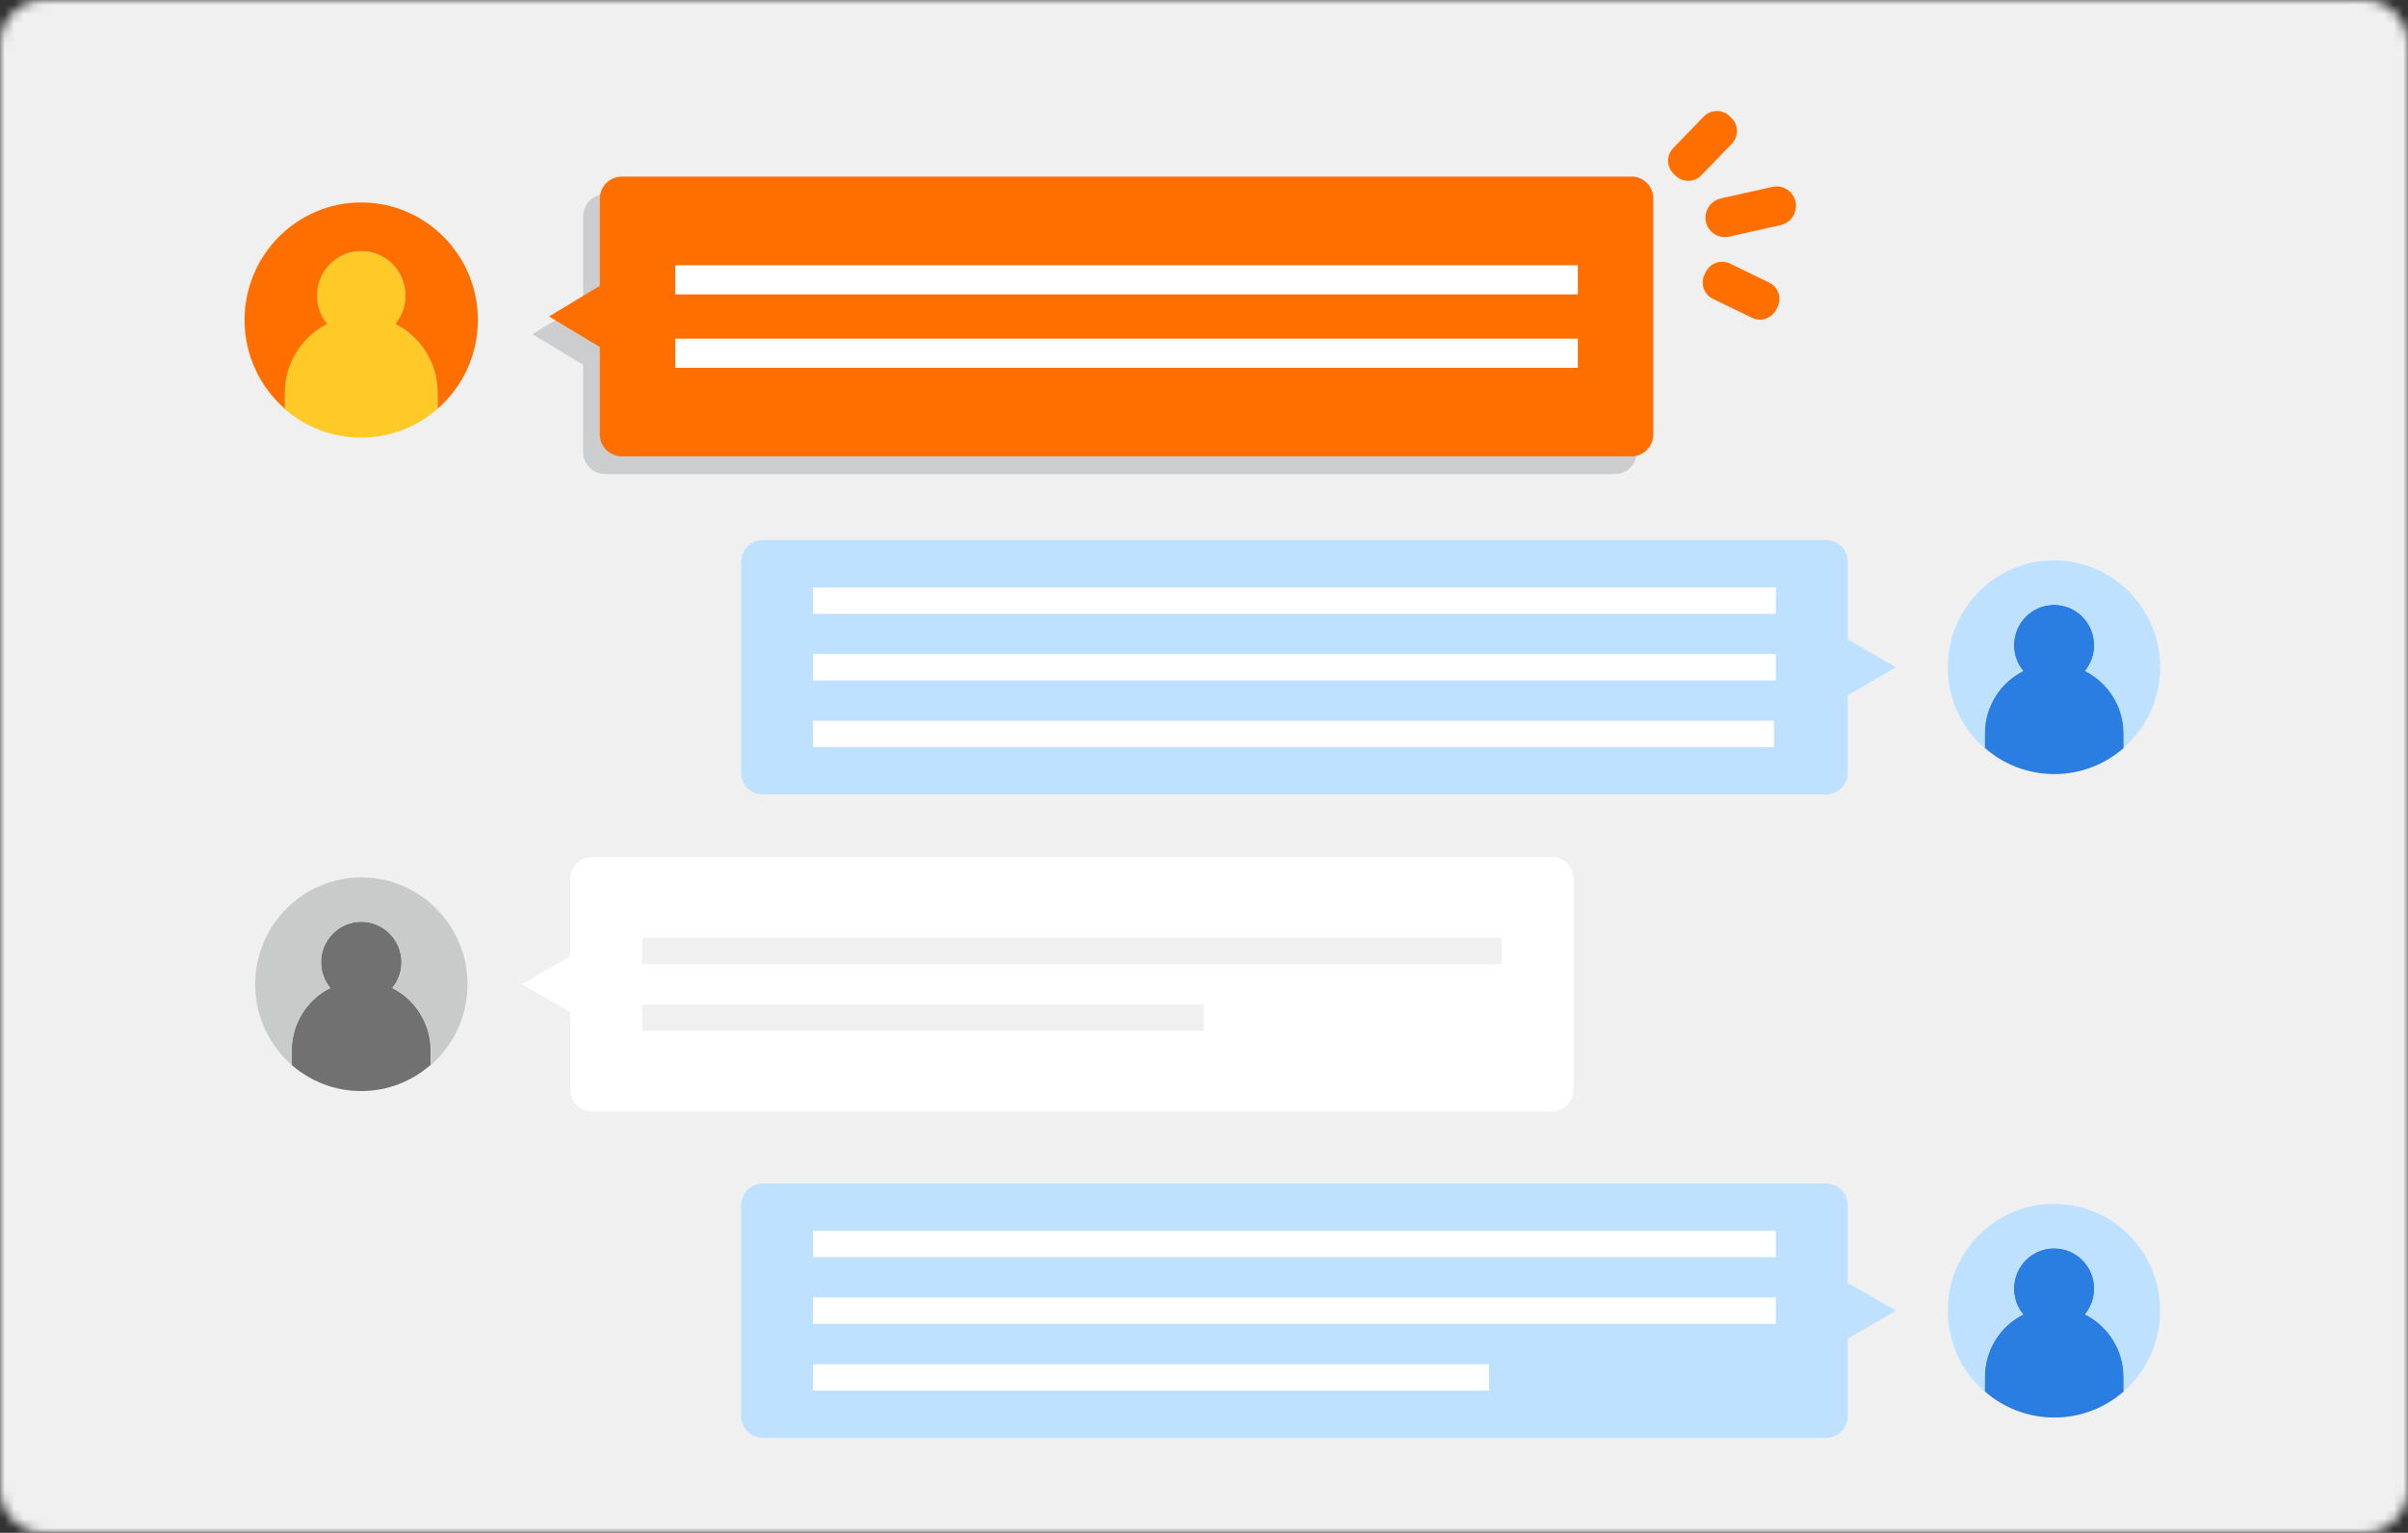 <svg width="256" height="163" viewBox="0 0 256 163" fill="none" xmlns="http://www.w3.org/2000/svg">
<rect x="0" y="0" width="256" height="163" fill="#333333" stroke="none"/>
<g clip-path="url(#clip0_260_4254)">
<mask id="mask0_260_4254" style="mask-type:luminance" maskUnits="userSpaceOnUse" x="0" y="0" width="256" height="163">
<path d="M251.345 0H4.655C2.084 0 0 2.085 0 4.657V158.343C0 160.915 2.084 163 4.655 163H251.345C253.916 163 256 160.915 256 158.343V4.657C256 2.085 253.916 0 251.345 0Z" fill="white"/>
</mask>
<g mask="url(#mask0_260_4254)">
<path d="M256 0H0V163H256V0Z" fill="#F0F0F0"/>
</g>
<path d="M34.776 34.465C34.102 33.65 33.694 32.59 33.694 31.449C33.694 28.829 35.8 26.71 38.395 26.71C40.99 26.71 43.096 28.841 43.096 31.449C43.096 32.59 42.689 33.65 42.014 34.465C44.679 35.803 46.518 38.586 46.518 41.8V43.476C44.342 45.386 41.491 46.538 38.384 46.538C35.277 46.538 32.438 45.386 30.25 43.476V41.8C30.25 38.586 32.077 35.815 34.753 34.465H34.776Z" fill="#FFCA28"/>
<path d="M38.404 21.529C45.246 21.529 50.809 27.141 50.809 34.034C50.809 37.794 49.145 41.171 46.526 43.464V41.788C46.526 38.574 44.7 35.803 42.023 34.453C42.698 33.638 43.105 32.578 43.105 31.437C43.105 28.818 40.999 26.699 38.404 26.699C35.809 26.699 33.703 28.829 33.703 31.437C33.703 32.578 34.111 33.638 34.785 34.453C32.121 35.792 30.282 38.574 30.282 41.788V43.464C27.664 41.171 26 37.794 26 34.034C26 27.141 31.562 21.529 38.404 21.529Z" fill="#FF6F00"/>
<path d="M164.96 91.142H62.944C61.659 91.142 60.617 92.185 60.617 93.471V115.872C60.617 117.158 61.659 118.2 62.944 118.2H164.96C166.246 118.2 167.288 117.158 167.288 115.872V93.471C167.288 92.185 166.246 91.142 164.96 91.142Z" fill="white"/>
<path d="M41.709 105.055C42.326 104.31 42.687 103.355 42.687 102.319C42.687 99.944 40.767 98.011 38.405 98.011C36.042 98.011 34.123 99.944 34.123 102.319C34.123 103.355 34.495 104.31 35.1 105.055C32.679 106.278 31.004 108.804 31.004 111.715V113.24C32.982 114.975 35.565 116.023 38.393 116.023C41.221 116.023 43.804 114.975 45.782 113.24V111.715C45.782 108.793 44.118 106.278 41.686 105.055H41.709Z" fill="#727171"/>
<path d="M38.404 93.308C32.179 93.308 27.129 98.407 27.129 104.671C27.129 108.094 28.642 111.168 31.015 113.252V111.727C31.015 108.804 32.679 106.289 35.111 105.067C34.495 104.322 34.134 103.367 34.134 102.331C34.134 99.956 36.054 98.023 38.416 98.023C40.778 98.023 42.698 99.956 42.698 102.331C42.698 103.367 42.326 104.322 41.721 105.067C44.141 106.289 45.817 108.816 45.817 111.727V113.252C48.202 111.168 49.703 108.094 49.703 104.671C49.703 98.407 44.642 93.308 38.428 93.308H38.404Z" fill="#C9CACA"/>
<path d="M159.646 99.723H68.266V102.529H159.646V99.723Z" fill="#F0F0F0"/>
<path d="M127.995 106.813H68.266V109.619H127.995V106.813Z" fill="#F0F0F0"/>
<path d="M55.477 104.671L62.202 108.548V100.794L55.477 104.671Z" fill="white"/>
<path d="M81.109 152.907H194.11C195.396 152.907 196.438 151.865 196.438 150.579V128.178C196.438 126.892 195.396 125.849 194.11 125.849L81.109 125.849C79.824 125.849 78.782 126.892 78.782 128.178V150.579C78.782 151.865 79.824 152.907 81.109 152.907Z" fill="#BEE1FF"/>
<path d="M215.081 139.774C214.464 139.029 214.103 138.075 214.103 137.038C214.103 134.663 216.023 132.73 218.385 132.73C220.747 132.73 222.667 134.663 222.667 137.038C222.667 138.075 222.295 139.029 221.69 139.774C224.11 140.997 225.786 143.523 225.786 146.434V147.959C223.808 149.694 221.225 150.742 218.397 150.742C215.569 150.742 212.986 149.694 211.008 147.959V146.434C211.008 143.512 212.672 140.997 215.104 139.774H215.081Z" fill="#2A7DE1"/>
<path d="M218.373 128.015C224.599 128.015 229.649 133.115 229.649 139.379C229.649 142.802 228.136 145.875 225.762 147.959V146.434C225.762 143.512 224.098 140.997 221.666 139.774C222.283 139.029 222.644 138.075 222.644 137.038C222.644 134.663 220.724 132.73 218.361 132.73C215.999 132.73 214.079 134.663 214.079 137.038C214.079 138.075 214.452 139.029 215.057 139.774C212.636 140.997 210.961 143.523 210.961 146.434V147.959C208.575 145.875 207.074 142.802 207.074 139.379C207.074 133.115 212.136 128.015 218.35 128.015H218.373Z" fill="#BEE1FF"/>
<path d="M188.795 130.879H86.43V133.685H188.795V130.879Z" fill="white"/>
<path d="M188.795 137.969H86.43V140.775H188.795V137.969Z" fill="white"/>
<path d="M158.307 145.072H86.43V147.877H158.307V145.072Z" fill="white"/>
<path d="M201.57 139.379L194.855 143.267V135.501L201.57 139.379Z" fill="#BEE1FF"/>
<path d="M81.109 84.482L194.11 84.482C195.396 84.482 196.438 83.44 196.438 82.154V59.753C196.438 58.467 195.396 57.424 194.11 57.424L81.109 57.424C79.824 57.424 78.782 58.467 78.782 59.753V82.154C78.782 83.44 79.824 84.482 81.109 84.482Z" fill="#BEE1FF"/>
<path d="M215.081 71.349C214.464 70.604 214.103 69.649 214.103 68.613C214.103 66.238 216.023 64.305 218.385 64.305C220.747 64.305 222.667 66.238 222.667 68.613C222.667 69.649 222.295 70.604 221.69 71.349C224.11 72.572 225.786 75.098 225.786 78.009V79.534C223.808 81.269 221.225 82.317 218.397 82.317C215.569 82.317 212.986 81.269 211.008 79.534V78.009C211.008 75.087 212.672 72.572 215.104 71.349H215.081Z" fill="#2A7DE1"/>
<path d="M218.373 59.59C224.599 59.59 229.649 64.689 229.649 70.953C229.649 74.376 228.136 77.45 225.762 79.534V78.009C225.762 75.087 224.098 72.572 221.666 71.349C222.283 70.604 222.644 69.649 222.644 68.613C222.644 66.238 220.724 64.305 218.361 64.305C215.999 64.305 214.079 66.238 214.079 68.613C214.079 69.649 214.452 70.604 215.057 71.349C212.636 72.572 210.961 75.098 210.961 78.009V79.534C208.575 77.45 207.074 74.376 207.074 70.953C207.074 64.689 212.136 59.59 218.35 59.59H218.373Z" fill="#BEE1FF"/>
<path d="M188.795 62.466H86.43V65.272H188.795V62.466Z" fill="white"/>
<path d="M188.795 69.556H86.43V72.362H188.795V69.556Z" fill="white"/>
<path d="M188.597 76.647H86.43V79.453H188.597V76.647Z" fill="white"/>
<path d="M201.57 70.965L194.855 74.842V67.076L201.57 70.965Z" fill="#BEE1FF"/>
<path d="M181.127 12.397L177.89 15.744C177.144 16.515 177.164 17.747 177.936 18.493L178.128 18.68C178.899 19.426 180.129 19.406 180.876 18.634L184.113 15.288C184.859 14.516 184.839 13.285 184.067 12.538L183.875 12.352C183.104 11.605 181.874 11.626 181.127 12.397Z" fill="#FF6F00"/>
<path d="M181.222 29.179L181.338 28.934C181.815 27.968 182.979 27.561 183.945 28.038L188.087 30.052C189.053 30.518 189.449 31.682 188.972 32.648L188.855 32.893C188.378 33.859 187.215 34.267 186.249 33.789L182.106 31.775C181.14 31.31 180.745 30.145 181.222 29.179Z" fill="#FF6F00"/>
<path d="M181.361 23.59C181.116 22.473 181.826 21.355 182.955 21.099L188.412 19.876C189.541 19.62 190.646 20.33 190.891 21.448C191.135 22.566 190.425 23.683 189.297 23.94L183.839 25.162C182.71 25.418 181.605 24.708 181.361 23.59Z" fill="#FF6F00"/>
<g opacity="0.2">
<path d="M171.674 20.668H64.328C63.048 20.668 62.001 21.716 62.001 22.997V32.276L56.602 35.536L62.001 38.796V48.087C62.001 49.367 63.048 50.415 64.328 50.415H171.674C172.954 50.415 174.001 49.367 174.001 48.087V22.985C174.001 21.704 172.954 20.656 171.674 20.656V20.668Z" fill="#3B424C"/>
</g>
<path d="M173.443 18.782H66.098C64.818 18.782 63.77 19.829 63.77 21.11V30.39L58.371 33.65L63.77 36.91V46.201C63.77 47.481 64.818 48.529 66.098 48.529H173.443C174.723 48.529 175.77 47.481 175.77 46.201V21.099C175.77 19.818 174.723 18.77 173.443 18.77V18.782Z" fill="#FF6F00"/>
<path d="M167.743 28.212H71.789V31.309H167.743V28.212Z" fill="white"/>
<path d="M167.743 36.013H71.789V39.11H167.743V36.013Z" fill="white"/>
</g>
<defs>
<clipPath id="clip0_260_4254">
<rect width="256" height="163" fill="white"/>
</clipPath>
</defs>
</svg>
